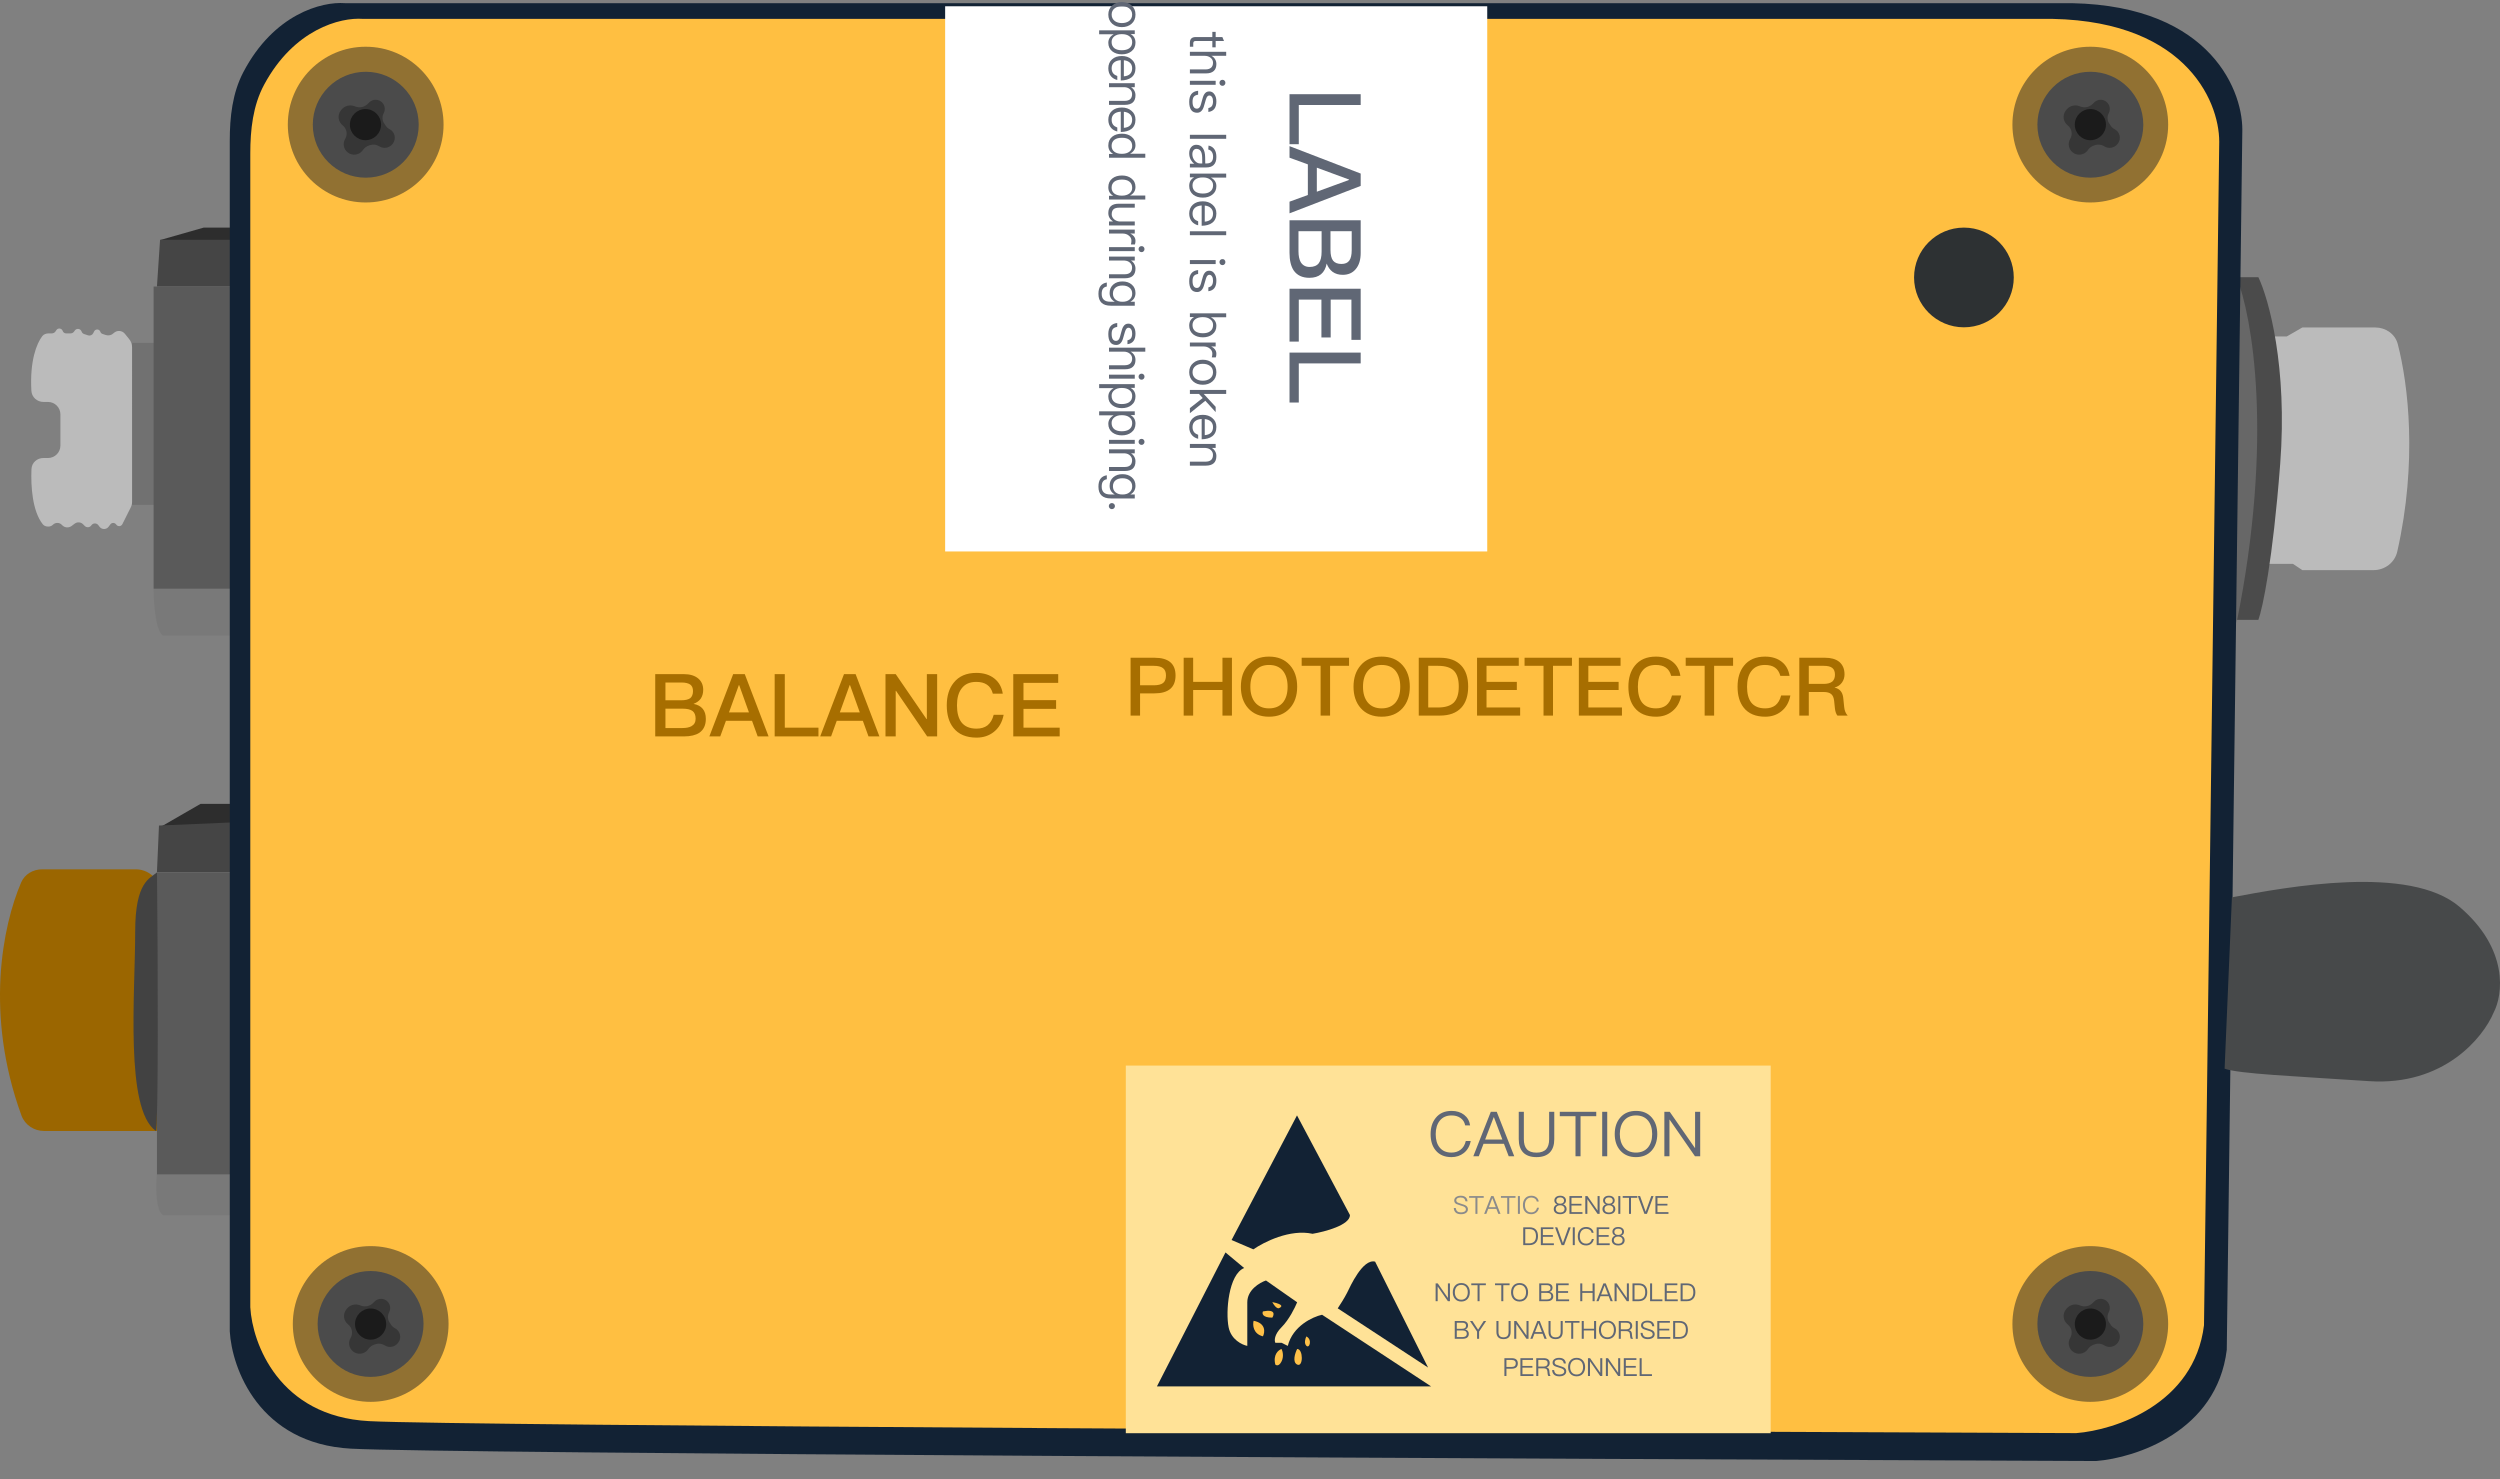 <svg width="120" height="71" viewBox="0 0 120 71" fill="none" xmlns="http://www.w3.org/2000/svg">
<rect x="0" y="0" width="120" height="71" fill="#808080" stroke="none"/>
<g id="Group 2923">
<path id="Vector 2338" d="M109.765 16.15H108.867H108.568V27.067H110.064L110.512 27.366H113.931C114.473 27.366 114.95 27.003 115.069 26.475C116.041 22.174 115.597 18.456 115.093 16.516C114.967 16.03 114.515 15.719 114.013 15.719H110.512L109.765 16.15Z" fill="#BBBBBB"/>
<path id="Vector 2294" d="M108.402 13.305H107.355V29.754H108.402C108.602 29.206 109.09 26.943 109.449 22.277C109.808 17.611 108.901 14.351 108.402 13.305Z" fill="#4B4B4B"/>
<path id="Vector 2293" d="M107.355 13.305C108.103 15.149 109.15 21.051 107.355 29.904V13.305Z" fill="#676767"/>
<path id="Vector 2291" d="M6.344 16.457H7.54V24.233H6.344C5.746 22.558 6.095 18.351 6.344 16.457Z" fill="#717171"/>
<path id="Vector 2292" d="M5.996 16.023L6.208 16.288C6.293 16.394 6.339 16.526 6.339 16.662L6.34 24.087C6.34 24.18 6.319 24.271 6.277 24.354L5.874 25.159C5.815 25.277 5.651 25.288 5.578 25.178C5.512 25.079 5.368 25.075 5.297 25.17L5.212 25.284C5.103 25.429 4.885 25.429 4.777 25.284L4.719 25.207C4.635 25.094 4.464 25.099 4.385 25.216C4.313 25.324 4.161 25.339 4.07 25.248L3.984 25.162C3.877 25.055 3.708 25.043 3.587 25.134L3.436 25.247C3.3 25.349 3.111 25.335 2.991 25.216L2.963 25.187C2.846 25.07 2.657 25.07 2.54 25.187C2.484 25.243 2.408 25.275 2.328 25.275H2.302C2.206 25.275 2.112 25.238 2.052 25.163C1.555 24.537 1.474 23.346 1.511 22.511C1.524 22.209 1.78 21.985 2.082 21.985H2.301C2.632 21.985 2.9 21.717 2.9 21.387V19.891C2.9 19.561 2.632 19.293 2.301 19.293H2.086C1.782 19.293 1.524 19.066 1.507 18.763C1.424 17.317 1.76 16.484 2.029 16.135C2.1 16.043 2.216 16.003 2.333 16.003H2.489C2.559 16.003 2.624 15.968 2.663 15.91L2.706 15.846C2.785 15.727 2.965 15.751 3.01 15.886C3.033 15.956 3.099 16.003 3.172 16.003H3.386C3.456 16.003 3.521 15.968 3.56 15.91L3.586 15.871C3.672 15.742 3.868 15.768 3.917 15.915C3.936 15.971 3.979 16.014 4.035 16.033L4.227 16.097C4.324 16.129 4.429 16.085 4.474 15.995L4.519 15.905C4.584 15.776 4.772 15.789 4.818 15.926C4.834 15.975 4.872 16.013 4.921 16.029L5.078 16.081C5.209 16.125 5.354 16.091 5.452 15.993C5.606 15.839 5.86 15.853 5.996 16.023Z" fill="#BBBBBB"/>
<path id="Vector 2281" d="M7.822 30.513C7.463 30.273 7.373 28.918 7.373 28.27H11.261V30.513H7.822Z" fill="#797979"/>
<path id="Vector 2278" d="M9.773 10.926H11.119V11.524H7.68L9.773 10.926Z" fill="#2D2D2D"/>
<path id="Vector 2279" d="M7.533 13.755L7.683 11.512H11.272V13.755H7.533Z" fill="#454545"/>
<path id="Vector 2280" d="M7.373 28.259V13.754H11.261V28.259H7.373Z" fill="#5A5A5A"/>
<path id="Vector 2287" d="M2.025 41.727H6.518C7.297 41.727 7.867 42.459 7.725 43.224C6.848 47.985 7.617 51.793 8.241 53.425C8.306 53.596 8.302 53.784 8.22 53.947C8.116 54.156 7.903 54.288 7.67 54.288H2.119C1.636 54.288 1.196 53.997 1.03 53.544C-0.744 48.682 0.128 44.427 1.015 42.358C1.186 41.959 1.591 41.727 2.025 41.727Z" fill="#9B6600"/>
<path id="Vector 2282" d="M9.624 38.586H11.119V39.708H7.68L9.624 38.586Z" fill="#2D2D2D"/>
<path id="Vector 2283" d="M7.533 41.869L7.631 39.626L11.122 39.477V41.869H7.533Z" fill="#454545"/>
<path id="Vector 2284" d="M7.533 56.38V41.875H11.272V56.38H7.533Z" fill="#5A5A5A"/>
<path id="Vector 2285" d="M7.824 58.331C7.465 58.092 7.475 56.935 7.525 56.387H11.264V58.331H7.824Z" fill="#797979"/>
<path id="Vector 2276" d="M11.029 63.902V6.754C11.029 5.621 11.154 4.468 11.68 3.464C13.142 0.673 15.444 0.067 16.554 0.152H44.922H71.499H98.823C105.87 0.033 107.632 4.155 107.632 6.231L106.885 64.792C106.408 68.706 102.506 69.981 100.614 70.129C74.535 70.03 21.272 69.773 16.852 69.536C12.433 69.299 11.129 65.681 11.029 63.902Z" fill="#122234"/>
<path id="Vector 2277" d="M12.014 62.749V7.375C12.014 6.233 12.138 5.069 12.679 4.064C14.111 1.403 16.34 0.824 17.418 0.906H45.172H71.173H97.904C104.799 0.791 106.523 4.789 106.523 6.802L105.792 63.612C105.325 67.409 101.508 68.646 99.657 68.79C74.143 68.694 22.034 68.444 17.71 68.214C13.387 67.984 12.111 64.475 12.014 62.749Z" fill="#FFBF41"/>
<path id="Vector 2299" d="M54.039 51.148V68.794H84.994V51.148H54.039Z" fill="#FFE297"/>
<path id="Vector 2298" d="M45.367 26.47V0.301H71.387V26.47H45.367Z" fill="white"/>
<g id="Group 2880">
<path id="LABEL" d="M65.313 4.522L65.313 5.039L62.342 5.039L62.342 6.92L61.897 6.92L61.897 4.522L65.313 4.522ZM65.313 8.331L65.313 8.924L61.897 10.24L61.897 9.68L62.777 9.36L62.777 7.89L61.897 7.57L61.897 7.015L65.313 8.331ZM63.208 8.048L63.208 9.202L64.753 8.637L64.753 8.618L63.208 8.048ZM65.313 10.574L65.313 12.134C65.313 12.469 65.237 12.727 65.074 12.919C64.921 13.101 64.715 13.192 64.452 13.192C64.26 13.192 64.098 13.144 63.964 13.048C63.839 12.952 63.744 12.823 63.681 12.651C63.638 12.876 63.547 13.048 63.409 13.163C63.27 13.278 63.083 13.335 62.853 13.335C62.509 13.335 62.26 13.216 62.097 12.981C61.964 12.78 61.897 12.498 61.897 12.134L61.897 10.574L65.313 10.574ZM64.882 11.096L63.863 11.096L63.863 11.995C63.863 12.235 63.906 12.407 63.988 12.512C64.074 12.617 64.208 12.67 64.39 12.67C64.562 12.67 64.686 12.617 64.763 12.512C64.844 12.407 64.882 12.235 64.882 12.005L64.882 11.096ZM63.437 11.096L62.327 11.096L62.327 12.062C62.327 12.283 62.365 12.455 62.432 12.579C62.523 12.732 62.667 12.814 62.863 12.814C63.064 12.814 63.212 12.752 63.303 12.632C63.394 12.512 63.437 12.326 63.437 12.077L63.437 11.096ZM65.313 13.859L65.313 16.314L64.868 16.314L64.868 14.381L63.873 14.381L63.873 16.199L63.428 16.199L63.428 14.381L62.342 14.381L62.342 16.396L61.897 16.396L61.897 13.859L65.313 13.859ZM65.313 16.925L65.313 17.442L62.342 17.442L62.342 19.322L61.897 19.322L61.897 16.925L65.313 16.925Z" fill="#606775"/>
<path id="this label is broken" d="M58.752 1.967L58.352 1.967L58.352 2.273L58.192 2.273L58.192 1.967L57.405 1.967C57.359 1.967 57.326 1.974 57.307 1.993C57.288 2.01 57.276 2.041 57.276 2.084L57.276 2.242L57.115 2.242L57.115 2.055C57.115 1.955 57.142 1.881 57.194 1.838C57.242 1.797 57.311 1.778 57.405 1.778L58.192 1.778L58.192 1.529L58.352 1.529L58.352 1.778L58.673 1.778L58.752 1.967ZM58.857 2.487L58.857 2.679L58.149 2.679C58.228 2.722 58.288 2.779 58.328 2.851C58.367 2.918 58.386 2.992 58.386 3.076C58.386 3.219 58.345 3.332 58.259 3.408C58.175 3.485 58.053 3.523 57.895 3.523L57.115 3.523L57.115 3.332L57.867 3.332C57.981 3.332 58.07 3.303 58.132 3.25C58.194 3.193 58.225 3.114 58.225 3.011C58.225 2.915 58.187 2.836 58.111 2.774C58.034 2.71 57.936 2.679 57.821 2.679L57.115 2.679L57.115 2.487L58.857 2.487ZM58.819 3.975C58.819 4.015 58.807 4.049 58.778 4.077C58.754 4.106 58.721 4.12 58.678 4.12C58.637 4.12 58.603 4.106 58.575 4.077C58.548 4.049 58.534 4.015 58.534 3.975C58.534 3.934 58.548 3.9 58.575 3.872C58.603 3.843 58.637 3.831 58.678 3.831C58.721 3.831 58.754 3.843 58.778 3.872C58.807 3.9 58.819 3.934 58.819 3.975ZM58.352 3.879L58.352 4.07L57.115 4.07L57.115 3.879L58.352 3.879ZM58.386 4.867C58.386 5.173 58.259 5.34 58.001 5.374L58.001 5.187C58.077 5.171 58.135 5.139 58.168 5.092C58.206 5.039 58.225 4.962 58.225 4.864C58.225 4.778 58.211 4.711 58.178 4.663C58.147 4.611 58.103 4.584 58.048 4.584C57.996 4.584 57.95 4.618 57.914 4.69C57.893 4.735 57.867 4.821 57.833 4.946C57.797 5.094 57.759 5.199 57.718 5.264C57.656 5.362 57.572 5.412 57.465 5.412C57.211 5.412 57.082 5.238 57.082 4.888C57.082 4.563 57.225 4.386 57.51 4.357L57.51 4.544C57.412 4.558 57.343 4.594 57.3 4.647C57.261 4.699 57.242 4.778 57.242 4.883C57.242 5.104 57.314 5.216 57.453 5.216C57.522 5.216 57.575 5.175 57.613 5.099C57.632 5.058 57.658 4.97 57.692 4.836C57.728 4.69 57.764 4.587 57.802 4.529C57.859 4.434 57.938 4.388 58.044 4.388C58.149 4.388 58.23 4.434 58.292 4.527C58.355 4.613 58.386 4.728 58.386 4.867ZM58.857 6.472L58.857 6.661L57.115 6.661L57.115 6.472L58.857 6.472ZM58.386 7.535C58.386 7.712 58.34 7.841 58.247 7.927C58.166 7.999 58.053 8.037 57.91 8.037L57.115 8.037L57.115 7.858L57.323 7.858C57.256 7.81 57.201 7.746 57.158 7.669C57.108 7.578 57.082 7.475 57.082 7.36C57.082 7.236 57.113 7.138 57.175 7.064C57.24 6.987 57.323 6.949 57.424 6.949C57.565 6.949 57.67 7.004 57.742 7.119C57.809 7.219 57.845 7.363 57.847 7.549L57.852 7.846L57.917 7.846C58.125 7.846 58.228 7.738 58.228 7.523C58.228 7.432 58.211 7.358 58.173 7.301C58.135 7.236 58.075 7.195 57.996 7.176L58.01 6.987C58.139 7.013 58.237 7.078 58.3 7.179C58.357 7.269 58.386 7.387 58.386 7.535ZM57.709 7.846L57.704 7.561C57.699 7.284 57.608 7.145 57.429 7.145C57.371 7.145 57.326 7.167 57.288 7.214C57.252 7.262 57.233 7.324 57.233 7.401C57.233 7.518 57.271 7.621 57.347 7.712C57.422 7.801 57.508 7.846 57.603 7.846L57.709 7.846ZM58.857 8.333L58.857 8.525L58.125 8.525C58.3 8.62 58.386 8.757 58.386 8.934C58.386 9.108 58.321 9.247 58.187 9.348C58.068 9.439 57.919 9.486 57.737 9.486C57.551 9.486 57.398 9.439 57.278 9.348C57.149 9.245 57.082 9.104 57.082 8.924C57.082 8.733 57.161 8.596 57.319 8.513L57.115 8.513L57.115 8.333L58.857 8.333ZM58.228 8.893C58.228 8.781 58.185 8.69 58.094 8.623C58.005 8.551 57.888 8.517 57.745 8.517L57.721 8.517C57.582 8.517 57.469 8.549 57.383 8.611C57.288 8.678 57.24 8.776 57.24 8.9C57.24 9.034 57.29 9.135 57.386 9.202C57.472 9.259 57.589 9.29 57.737 9.29C57.886 9.29 58.001 9.259 58.084 9.197C58.18 9.128 58.228 9.027 58.228 8.893ZM58.386 10.245C58.386 10.443 58.319 10.594 58.185 10.695C58.065 10.786 57.895 10.833 57.68 10.838L57.68 9.862C57.541 9.872 57.434 9.907 57.357 9.974C57.28 10.041 57.242 10.135 57.242 10.252C57.242 10.352 57.268 10.436 57.319 10.498C57.362 10.551 57.426 10.592 57.512 10.623L57.512 10.814C57.393 10.786 57.297 10.73 57.221 10.647C57.13 10.544 57.082 10.412 57.082 10.252C57.082 10.075 57.142 9.931 57.256 9.826C57.376 9.716 57.534 9.663 57.735 9.663C57.917 9.663 58.07 9.714 58.192 9.819C58.321 9.924 58.386 10.065 58.386 10.245ZM58.225 10.25C58.225 10.139 58.19 10.051 58.118 9.984C58.046 9.917 57.95 9.879 57.828 9.867L57.828 10.64C58.094 10.616 58.225 10.484 58.225 10.25ZM58.857 11.101L58.857 11.29L57.115 11.29L57.115 11.101L58.857 11.101ZM58.819 12.58C58.819 12.621 58.807 12.654 58.778 12.683C58.754 12.712 58.721 12.726 58.678 12.726C58.637 12.726 58.603 12.712 58.575 12.683C58.548 12.654 58.534 12.621 58.534 12.58C58.534 12.539 58.548 12.506 58.575 12.477C58.603 12.448 58.637 12.437 58.678 12.437C58.721 12.437 58.754 12.448 58.778 12.477C58.807 12.506 58.819 12.539 58.819 12.58ZM58.352 12.484L58.352 12.676L57.115 12.676L57.115 12.484L58.352 12.484ZM58.386 13.472C58.386 13.778 58.259 13.946 58.001 13.979L58.001 13.793C58.077 13.776 58.135 13.745 58.168 13.697C58.206 13.645 58.225 13.568 58.225 13.47C58.225 13.384 58.211 13.317 58.178 13.269C58.147 13.216 58.103 13.19 58.048 13.19C57.996 13.19 57.95 13.223 57.914 13.295C57.893 13.341 57.867 13.427 57.833 13.551C57.797 13.7 57.759 13.805 57.718 13.869C57.656 13.967 57.572 14.018 57.465 14.018C57.211 14.018 57.082 13.843 57.082 13.494C57.082 13.168 57.225 12.991 57.51 12.963L57.51 13.149C57.412 13.164 57.343 13.2 57.3 13.252C57.261 13.305 57.242 13.384 57.242 13.489C57.242 13.709 57.314 13.822 57.453 13.822C57.522 13.822 57.575 13.781 57.613 13.704C57.632 13.664 57.658 13.575 57.692 13.441C57.728 13.295 57.764 13.192 57.802 13.135C57.859 13.039 57.938 12.994 58.044 12.994C58.149 12.994 58.23 13.039 58.292 13.133C58.355 13.219 58.386 13.333 58.386 13.472ZM58.857 15.039L58.857 15.23L58.125 15.23C58.3 15.326 58.386 15.463 58.386 15.64C58.386 15.814 58.321 15.953 58.187 16.054C58.068 16.145 57.919 16.192 57.737 16.192C57.551 16.192 57.398 16.145 57.278 16.054C57.149 15.951 57.082 15.81 57.082 15.63C57.082 15.439 57.161 15.302 57.319 15.219L57.115 15.219L57.115 15.039L58.857 15.039ZM58.228 15.599C58.228 15.486 58.185 15.396 58.094 15.329C58.005 15.257 57.888 15.223 57.745 15.223L57.721 15.223C57.582 15.223 57.469 15.255 57.383 15.317C57.288 15.384 57.24 15.482 57.24 15.606C57.24 15.74 57.29 15.841 57.386 15.908C57.472 15.965 57.589 15.996 57.737 15.996C57.886 15.996 58.001 15.965 58.084 15.903C58.18 15.834 58.228 15.733 58.228 15.599ZM58.386 16.984C58.386 17.051 58.376 17.109 58.357 17.154L58.166 17.154C58.185 17.092 58.192 17.03 58.192 16.97C58.192 16.874 58.151 16.793 58.065 16.728C57.984 16.661 57.886 16.63 57.771 16.63L57.115 16.63L57.115 16.441L58.352 16.441L58.352 16.63L58.137 16.63C58.209 16.664 58.266 16.707 58.307 16.759C58.359 16.824 58.386 16.898 58.386 16.984ZM58.386 17.868C58.386 18.052 58.324 18.2 58.194 18.31C58.072 18.416 57.919 18.468 57.733 18.468C57.548 18.468 57.395 18.416 57.276 18.313C57.146 18.2 57.082 18.052 57.082 17.868C57.082 17.681 57.146 17.535 57.276 17.425C57.395 17.32 57.548 17.267 57.733 17.267C57.919 17.267 58.072 17.32 58.194 17.425C58.324 17.535 58.386 17.681 58.386 17.868ZM58.225 17.868C58.225 17.736 58.175 17.633 58.075 17.561C57.984 17.494 57.871 17.463 57.733 17.463C57.596 17.463 57.484 17.494 57.393 17.561C57.292 17.633 57.242 17.736 57.242 17.868C57.242 17.997 57.292 18.1 57.393 18.176C57.484 18.241 57.599 18.274 57.733 18.274C57.871 18.274 57.984 18.241 58.075 18.176C58.175 18.1 58.225 17.997 58.225 17.868ZM58.857 18.717L58.857 18.908L57.778 18.908L58.352 19.528L58.352 19.782L57.855 19.236L57.115 19.834L57.115 19.588L57.73 19.105L57.553 18.908L57.115 18.908L57.115 18.717L58.857 18.717ZM58.386 20.493C58.386 20.692 58.319 20.842 58.185 20.943C58.065 21.034 57.895 21.081 57.68 21.086L57.68 20.11C57.541 20.12 57.434 20.156 57.357 20.223C57.28 20.29 57.242 20.383 57.242 20.5C57.242 20.601 57.268 20.684 57.319 20.747C57.362 20.799 57.426 20.84 57.512 20.871L57.512 21.062C57.393 21.034 57.297 20.979 57.221 20.895C57.13 20.792 57.082 20.66 57.082 20.5C57.082 20.323 57.142 20.18 57.256 20.074C57.376 19.964 57.534 19.912 57.735 19.912C57.917 19.912 58.07 19.962 58.192 20.067C58.321 20.172 58.386 20.314 58.386 20.493ZM58.225 20.498C58.225 20.388 58.19 20.299 58.118 20.232C58.046 20.165 57.95 20.127 57.828 20.115L57.828 20.888C58.094 20.864 58.225 20.732 58.225 20.498ZM58.386 21.89C58.386 22.196 58.216 22.351 57.876 22.351L57.115 22.351L57.115 22.16L57.862 22.16C58.103 22.16 58.223 22.05 58.223 21.834C58.223 21.748 58.192 21.674 58.13 21.612C58.063 21.545 57.974 21.509 57.862 21.502L57.115 21.502L57.115 21.31L58.352 21.31L58.352 21.502L58.17 21.502C58.24 21.545 58.292 21.6 58.328 21.667C58.367 21.734 58.386 21.808 58.386 21.89Z" fill="#606775"/>
<path id="opened during shipping." d="M54.503 0.701C54.503 0.885 54.441 1.034 54.312 1.144C54.19 1.249 54.036 1.302 53.85 1.302C53.666 1.302 53.512 1.249 53.393 1.146C53.264 1.034 53.199 0.885 53.199 0.701C53.199 0.514 53.264 0.368 53.393 0.258C53.512 0.153 53.666 0.1 53.85 0.1C54.036 0.1 54.19 0.153 54.312 0.258C54.441 0.368 54.503 0.514 54.503 0.701ZM54.343 0.701C54.343 0.569 54.292 0.467 54.192 0.395C54.101 0.328 53.989 0.297 53.85 0.297C53.713 0.297 53.601 0.328 53.51 0.395C53.41 0.467 53.359 0.569 53.359 0.701C53.359 0.83 53.41 0.933 53.51 1.01C53.601 1.074 53.716 1.108 53.85 1.108C53.989 1.108 54.101 1.074 54.192 1.01C54.292 0.933 54.343 0.83 54.343 0.701ZM54.503 2.046C54.503 2.223 54.438 2.364 54.304 2.467C54.185 2.56 54.034 2.608 53.847 2.608C53.666 2.608 53.515 2.56 53.395 2.469C53.266 2.369 53.199 2.232 53.199 2.055C53.199 1.878 53.285 1.742 53.457 1.646L52.759 1.646L52.759 1.455L54.469 1.455L54.469 1.634L54.266 1.634C54.424 1.723 54.503 1.859 54.503 2.046ZM54.345 2.022C54.345 1.897 54.297 1.799 54.199 1.732C54.113 1.67 53.998 1.639 53.859 1.639L53.835 1.639C53.692 1.639 53.577 1.672 53.488 1.744C53.402 1.811 53.357 1.9 53.357 2.014C53.357 2.148 53.405 2.249 53.496 2.318C53.582 2.381 53.699 2.412 53.847 2.412C53.993 2.412 54.111 2.381 54.197 2.323C54.297 2.254 54.345 2.153 54.345 2.022ZM54.503 3.27C54.503 3.469 54.436 3.62 54.302 3.72C54.182 3.811 54.012 3.859 53.797 3.864L53.797 2.888C53.658 2.897 53.551 2.933 53.474 3C53.398 3.067 53.359 3.16 53.359 3.278C53.359 3.378 53.386 3.462 53.436 3.524C53.479 3.577 53.544 3.617 53.63 3.648L53.63 3.84C53.51 3.811 53.414 3.756 53.338 3.672C53.247 3.57 53.199 3.438 53.199 3.278C53.199 3.101 53.259 2.957 53.374 2.852C53.493 2.742 53.651 2.689 53.852 2.689C54.034 2.689 54.187 2.739 54.309 2.845C54.438 2.95 54.503 3.091 54.503 3.27ZM54.343 3.275C54.343 3.165 54.307 3.077 54.235 3.01C54.163 2.943 54.068 2.904 53.945 2.892L53.945 3.665C54.211 3.641 54.343 3.51 54.343 3.275ZM54.503 4.571C54.503 4.878 54.333 5.033 53.993 5.033L53.232 5.033L53.232 4.842L53.979 4.842C54.221 4.842 54.34 4.732 54.34 4.516C54.34 4.43 54.309 4.356 54.247 4.294C54.18 4.227 54.091 4.191 53.979 4.184L53.232 4.184L53.232 3.992L54.469 3.992L54.469 4.184L54.288 4.184C54.357 4.227 54.41 4.282 54.446 4.349C54.484 4.416 54.503 4.49 54.503 4.571ZM54.503 5.743C54.503 5.941 54.436 6.092 54.302 6.193C54.182 6.283 54.012 6.331 53.797 6.336L53.797 5.36C53.658 5.369 53.551 5.405 53.474 5.472C53.398 5.539 53.359 5.633 53.359 5.75C53.359 5.85 53.386 5.934 53.436 5.996C53.479 6.049 53.544 6.09 53.63 6.121L53.63 6.312C53.51 6.283 53.414 6.228 53.338 6.145C53.247 6.042 53.199 5.91 53.199 5.75C53.199 5.573 53.259 5.429 53.374 5.324C53.493 5.214 53.651 5.161 53.852 5.161C54.034 5.161 54.187 5.212 54.309 5.317C54.438 5.422 54.503 5.563 54.503 5.743ZM54.343 5.747C54.343 5.637 54.307 5.549 54.235 5.482C54.163 5.415 54.068 5.377 53.945 5.365L53.945 6.137C54.211 6.114 54.343 5.982 54.343 5.747ZM54.974 7.379L54.974 7.57L53.232 7.57L53.232 7.39L53.436 7.39C53.278 7.304 53.199 7.166 53.199 6.979C53.199 6.797 53.266 6.656 53.395 6.555C53.515 6.462 53.668 6.417 53.855 6.417C54.036 6.417 54.185 6.462 54.304 6.555C54.438 6.656 54.503 6.792 54.503 6.969C54.503 7.146 54.417 7.283 54.242 7.379L54.974 7.379ZM54.345 7.01C54.345 6.874 54.297 6.771 54.201 6.704C54.118 6.642 54.003 6.613 53.855 6.613C53.706 6.613 53.589 6.642 53.503 6.701C53.407 6.768 53.357 6.869 53.357 7.003C53.357 7.127 53.405 7.223 53.5 7.292C53.587 7.352 53.699 7.383 53.838 7.383L53.862 7.383C54.005 7.383 54.123 7.347 54.211 7.28C54.302 7.211 54.345 7.12 54.345 7.01ZM54.974 9.386L54.974 9.577L53.232 9.577L53.232 9.398L53.436 9.398C53.278 9.312 53.199 9.173 53.199 8.986C53.199 8.804 53.266 8.663 53.395 8.563C53.515 8.469 53.668 8.424 53.855 8.424C54.036 8.424 54.185 8.469 54.304 8.563C54.438 8.663 54.503 8.8 54.503 8.977C54.503 9.154 54.417 9.29 54.242 9.386L54.974 9.386ZM54.345 9.017C54.345 8.881 54.297 8.778 54.201 8.711C54.118 8.649 54.003 8.62 53.855 8.62C53.706 8.62 53.589 8.649 53.503 8.709C53.407 8.776 53.357 8.876 53.357 9.01C53.357 9.135 53.405 9.23 53.5 9.3C53.587 9.359 53.699 9.391 53.838 9.391L53.862 9.391C54.005 9.391 54.123 9.355 54.211 9.288C54.302 9.218 54.345 9.127 54.345 9.017ZM54.469 9.778L54.469 9.969L53.713 9.969C53.596 9.969 53.508 9.993 53.45 10.044C53.393 10.094 53.362 10.175 53.362 10.288C53.362 10.369 53.395 10.443 53.457 10.508C53.524 10.575 53.611 10.616 53.716 10.63L54.469 10.63L54.469 10.821L53.232 10.821L53.232 10.63L53.424 10.63C53.276 10.529 53.199 10.395 53.199 10.228C53.199 9.926 53.369 9.778 53.704 9.778L54.469 9.778ZM54.503 11.564C54.503 11.631 54.493 11.689 54.474 11.734L54.283 11.734C54.302 11.672 54.309 11.61 54.309 11.55C54.309 11.454 54.268 11.373 54.182 11.308C54.101 11.241 54.003 11.21 53.888 11.21L53.232 11.21L53.232 11.021L54.469 11.021L54.469 11.21L54.254 11.21C54.326 11.244 54.383 11.287 54.424 11.339C54.477 11.404 54.503 11.478 54.503 11.564ZM54.936 11.957C54.936 11.998 54.924 12.031 54.895 12.06C54.871 12.089 54.838 12.103 54.795 12.103C54.754 12.103 54.721 12.089 54.692 12.06C54.666 12.031 54.651 11.998 54.651 11.957C54.651 11.917 54.666 11.883 54.692 11.854C54.721 11.826 54.754 11.814 54.795 11.814C54.838 11.814 54.871 11.826 54.895 11.854C54.924 11.883 54.936 11.917 54.936 11.957ZM54.469 11.862L54.469 12.053L53.232 12.053L53.232 11.862L54.469 11.862ZM54.503 12.895C54.503 13.201 54.333 13.357 53.993 13.357L53.232 13.357L53.232 13.165L53.979 13.165C54.221 13.165 54.34 13.055 54.34 12.84C54.34 12.754 54.309 12.68 54.247 12.617C54.18 12.55 54.091 12.514 53.979 12.507L53.232 12.507L53.232 12.316L54.469 12.316L54.469 12.507L54.288 12.507C54.357 12.55 54.41 12.605 54.446 12.672C54.484 12.739 54.503 12.813 54.503 12.895ZM54.503 14.066C54.503 14.253 54.422 14.392 54.257 14.483L54.469 14.483L54.469 14.674L53.319 14.674C52.924 14.674 52.725 14.485 52.725 14.109C52.725 13.942 52.759 13.813 52.826 13.726C52.893 13.638 52.993 13.583 53.127 13.561L53.127 13.753C53.043 13.767 52.981 13.803 52.943 13.858C52.902 13.913 52.881 13.997 52.881 14.109C52.881 14.358 53.02 14.483 53.292 14.483L53.51 14.483C53.345 14.392 53.261 14.253 53.261 14.066C53.261 13.894 53.321 13.758 53.438 13.657C53.553 13.557 53.699 13.509 53.878 13.509C54.06 13.509 54.206 13.557 54.321 13.657C54.443 13.758 54.503 13.894 54.503 14.066ZM54.345 14.095C54.345 13.971 54.302 13.875 54.211 13.806C54.13 13.739 54.017 13.705 53.878 13.705C53.749 13.705 53.642 13.734 53.56 13.793C53.469 13.861 53.421 13.959 53.421 14.093C53.421 14.217 53.465 14.313 53.551 14.384C53.634 14.451 53.744 14.485 53.878 14.485C54.017 14.485 54.13 14.451 54.211 14.384C54.302 14.313 54.345 14.217 54.345 14.095ZM54.503 16.014C54.503 16.32 54.376 16.487 54.118 16.521L54.118 16.334C54.194 16.317 54.252 16.286 54.285 16.238C54.324 16.186 54.343 16.109 54.343 16.011C54.343 15.925 54.328 15.858 54.295 15.81C54.264 15.758 54.221 15.731 54.166 15.731C54.113 15.731 54.068 15.765 54.032 15.836C54.01 15.882 53.984 15.968 53.95 16.092C53.914 16.241 53.876 16.346 53.835 16.411C53.773 16.509 53.689 16.559 53.582 16.559C53.328 16.559 53.199 16.384 53.199 16.035C53.199 15.71 53.343 15.533 53.627 15.504L53.627 15.691C53.529 15.705 53.46 15.741 53.417 15.793C53.378 15.846 53.359 15.925 53.359 16.03C53.359 16.25 53.431 16.363 53.57 16.363C53.639 16.363 53.692 16.322 53.73 16.246C53.749 16.205 53.776 16.116 53.809 15.982C53.845 15.836 53.881 15.733 53.919 15.676C53.977 15.58 54.056 15.535 54.161 15.535C54.266 15.535 54.347 15.58 54.41 15.674C54.472 15.76 54.503 15.875 54.503 16.014ZM54.974 16.688L54.974 16.879L54.266 16.879C54.345 16.922 54.405 16.98 54.446 17.052C54.484 17.119 54.503 17.193 54.503 17.276C54.503 17.42 54.462 17.532 54.376 17.609C54.292 17.686 54.17 17.724 54.012 17.724L53.232 17.724L53.232 17.532L53.984 17.532C54.099 17.532 54.187 17.504 54.249 17.451C54.312 17.394 54.343 17.315 54.343 17.212C54.343 17.116 54.304 17.037 54.228 16.975C54.151 16.91 54.053 16.879 53.938 16.879L53.232 16.879L53.232 16.688L54.974 16.688ZM54.936 18.08C54.936 18.12 54.924 18.154 54.895 18.183C54.871 18.211 54.838 18.226 54.795 18.226C54.754 18.226 54.721 18.211 54.692 18.183C54.666 18.154 54.651 18.12 54.651 18.08C54.651 18.039 54.666 18.005 54.692 17.977C54.721 17.948 54.754 17.936 54.795 17.936C54.838 17.936 54.871 17.948 54.895 17.977C54.924 18.005 54.936 18.039 54.936 18.08ZM54.469 17.984L54.469 18.175L53.232 18.175L53.232 17.984L54.469 17.984ZM54.503 19.029C54.503 19.206 54.438 19.347 54.304 19.45C54.185 19.544 54.034 19.591 53.847 19.591C53.666 19.591 53.515 19.544 53.395 19.453C53.266 19.352 53.199 19.216 53.199 19.039C53.199 18.862 53.285 18.725 53.457 18.63L52.759 18.63L52.759 18.438L54.469 18.438L54.469 18.618L54.266 18.618C54.424 18.706 54.503 18.843 54.503 19.029ZM54.345 19.005C54.345 18.881 54.297 18.783 54.199 18.716C54.113 18.654 53.998 18.622 53.859 18.622L53.835 18.622C53.692 18.622 53.577 18.656 53.488 18.728C53.402 18.795 53.357 18.883 53.357 18.998C53.357 19.132 53.405 19.233 53.496 19.302C53.582 19.364 53.699 19.395 53.847 19.395C53.993 19.395 54.111 19.364 54.197 19.307C54.297 19.237 54.345 19.137 54.345 19.005ZM54.503 20.335C54.503 20.512 54.438 20.654 54.304 20.756C54.185 20.85 54.034 20.898 53.847 20.898C53.666 20.898 53.515 20.85 53.395 20.759C53.266 20.658 53.199 20.522 53.199 20.345C53.199 20.168 53.285 20.032 53.457 19.936L52.759 19.936L52.759 19.744L54.469 19.744L54.469 19.924L54.266 19.924C54.424 20.012 54.503 20.149 54.503 20.335ZM54.345 20.311C54.345 20.187 54.297 20.089 54.199 20.022C54.113 19.96 53.998 19.929 53.859 19.929L53.835 19.929C53.692 19.929 53.577 19.962 53.488 20.034C53.402 20.101 53.357 20.189 53.357 20.304C53.357 20.438 53.405 20.539 53.496 20.608C53.582 20.67 53.699 20.701 53.847 20.701C53.993 20.701 54.111 20.67 54.197 20.613C54.297 20.544 54.345 20.443 54.345 20.311ZM54.936 21.209C54.936 21.249 54.924 21.283 54.895 21.311C54.871 21.34 54.838 21.355 54.795 21.355C54.754 21.355 54.721 21.34 54.692 21.311C54.666 21.283 54.651 21.249 54.651 21.209C54.651 21.168 54.666 21.134 54.692 21.106C54.721 21.077 54.754 21.065 54.795 21.065C54.838 21.065 54.871 21.077 54.895 21.106C54.924 21.134 54.936 21.168 54.936 21.209ZM54.469 21.113L54.469 21.304L53.232 21.304L53.232 21.113L54.469 21.113ZM54.503 22.146C54.503 22.452 54.333 22.608 53.993 22.608L53.232 22.608L53.232 22.416L53.979 22.416C54.221 22.416 54.34 22.306 54.34 22.091C54.34 22.005 54.309 21.931 54.247 21.869C54.18 21.802 54.091 21.766 53.979 21.759L53.232 21.759L53.232 21.567L54.469 21.567L54.469 21.759L54.288 21.759C54.357 21.802 54.41 21.857 54.446 21.924C54.484 21.991 54.503 22.065 54.503 22.146ZM54.503 23.317C54.503 23.504 54.422 23.643 54.257 23.734L54.469 23.734L54.469 23.925L53.319 23.925C52.924 23.925 52.725 23.736 52.725 23.361C52.725 23.193 52.759 23.064 52.826 22.978C52.893 22.889 52.993 22.834 53.127 22.813L53.127 23.004C53.043 23.018 52.981 23.054 52.943 23.109C52.902 23.164 52.881 23.248 52.881 23.361C52.881 23.609 53.02 23.734 53.292 23.734L53.51 23.734C53.345 23.643 53.261 23.504 53.261 23.317C53.261 23.145 53.321 23.009 53.438 22.908C53.553 22.808 53.699 22.76 53.878 22.76C54.06 22.76 54.206 22.808 54.321 22.908C54.443 23.009 54.503 23.145 54.503 23.317ZM54.345 23.346C54.345 23.222 54.302 23.126 54.211 23.057C54.13 22.99 54.017 22.956 53.878 22.956C53.749 22.956 53.642 22.985 53.56 23.045C53.469 23.112 53.421 23.21 53.421 23.344C53.421 23.468 53.465 23.564 53.551 23.636C53.634 23.703 53.744 23.736 53.878 23.736C54.017 23.736 54.13 23.703 54.211 23.636C54.302 23.564 54.345 23.468 54.345 23.346ZM53.517 24.293C53.517 24.332 53.503 24.367 53.474 24.396C53.445 24.425 53.412 24.439 53.369 24.439C53.328 24.439 53.295 24.425 53.266 24.396C53.237 24.367 53.223 24.332 53.223 24.293C53.223 24.25 53.237 24.217 53.266 24.19C53.295 24.162 53.328 24.147 53.369 24.147C53.412 24.147 53.445 24.162 53.474 24.19C53.503 24.217 53.517 24.25 53.517 24.293Z" fill="#606775"/>
</g>
<path id="BALANCE" d="M31.451 32.358H32.821C33.118 32.358 33.352 32.429 33.52 32.572C33.675 32.706 33.754 32.886 33.754 33.112C33.754 33.279 33.712 33.422 33.633 33.539C33.553 33.648 33.44 33.727 33.289 33.786C33.486 33.824 33.633 33.903 33.733 34.025C33.83 34.142 33.88 34.305 33.88 34.506C33.88 34.807 33.775 35.029 33.57 35.172C33.394 35.289 33.143 35.348 32.825 35.348H31.451V32.358ZM31.941 32.76V33.614H32.691C32.9 33.614 33.047 33.577 33.135 33.51C33.218 33.438 33.264 33.325 33.264 33.17C33.264 33.028 33.218 32.923 33.135 32.861C33.042 32.794 32.9 32.76 32.699 32.76H31.941ZM31.941 34.016V34.946H32.754C32.938 34.946 33.084 34.916 33.189 34.858C33.323 34.782 33.39 34.665 33.39 34.498C33.39 34.326 33.34 34.205 33.243 34.129C33.143 34.054 32.984 34.016 32.766 34.016H31.941ZM35.192 32.358H35.749L36.892 35.348H36.369L36.097 34.598H34.845L34.572 35.348H34.049L35.192 32.358ZM34.991 34.196H35.95L35.481 32.886H35.464L34.991 34.196ZM37.184 32.358H37.67V34.929H39.286V35.348H37.184V32.358ZM40.512 32.358H41.069L42.212 35.348H41.688L41.416 34.598H40.164L39.892 35.348H39.369L40.512 32.358ZM40.311 34.196H41.27L40.801 32.886H40.784L40.311 34.196ZM42.504 32.358H42.994L44.472 34.514H44.489V32.358H44.983V35.348H44.505L43.011 33.162H42.994V35.348H42.504V32.358ZM46.869 32.299C47.22 32.299 47.513 32.392 47.739 32.576C47.957 32.752 48.087 32.995 48.133 33.296H47.656C47.605 33.099 47.513 32.957 47.375 32.865C47.241 32.773 47.069 32.731 46.86 32.731C46.546 32.731 46.312 32.835 46.153 33.053C46.006 33.246 45.935 33.514 45.935 33.857C45.935 34.209 46.006 34.481 46.148 34.669C46.303 34.87 46.546 34.975 46.873 34.975C47.086 34.975 47.262 34.921 47.396 34.82C47.538 34.707 47.639 34.535 47.698 34.309H48.175C48.108 34.661 47.953 34.933 47.706 35.13C47.476 35.314 47.199 35.406 46.877 35.406C46.379 35.406 46.006 35.247 45.763 34.937C45.55 34.669 45.445 34.309 45.445 33.857C45.445 33.413 45.554 33.049 45.776 32.773C46.027 32.454 46.391 32.299 46.869 32.299ZM48.637 32.358H50.794V32.777H49.127V33.606H50.693V34.025H49.127V34.929H50.865V35.348H48.637V32.358Z" fill="#A76E00"/>
<path id="PHOTODETECTCR" d="M54.268 31.572H55.419C56.088 31.572 56.426 31.855 56.426 32.423C56.426 32.995 56.088 33.282 55.411 33.282H54.723V34.348H54.268V31.572ZM54.723 31.96V32.894H55.384C55.586 32.894 55.734 32.855 55.827 32.785C55.92 32.711 55.967 32.59 55.967 32.423C55.967 32.256 55.917 32.139 55.823 32.069C55.73 31.995 55.582 31.96 55.384 31.96H54.723ZM56.816 31.572H57.271V32.73H58.678V31.572H59.133V34.348H58.678V33.119H57.271V34.348H56.816V31.572ZM60.911 31.517C61.335 31.517 61.669 31.653 61.914 31.929C62.148 32.19 62.264 32.536 62.264 32.964C62.264 33.391 62.148 33.733 61.914 33.994C61.669 34.266 61.335 34.402 60.911 34.402C60.483 34.402 60.149 34.262 59.908 33.99C59.675 33.726 59.562 33.383 59.562 32.964C59.562 32.54 59.675 32.198 59.908 31.933C60.149 31.653 60.483 31.517 60.911 31.517ZM60.911 31.918C60.623 31.918 60.402 32.015 60.242 32.209C60.091 32.396 60.017 32.645 60.017 32.964C60.017 33.278 60.091 33.527 60.242 33.714C60.398 33.904 60.623 34.002 60.911 34.002C61.199 34.002 61.42 33.908 61.576 33.726C61.728 33.543 61.805 33.29 61.805 32.964C61.805 32.637 61.728 32.38 61.576 32.194C61.42 32.007 61.199 31.918 60.911 31.918ZM62.48 31.572H64.754V31.96H63.844V34.348H63.389V31.96H62.48V31.572ZM66.318 31.517C66.742 31.517 67.076 31.653 67.321 31.929C67.554 32.19 67.671 32.536 67.671 32.964C67.671 33.391 67.554 33.733 67.321 33.994C67.076 34.266 66.742 34.402 66.318 34.402C65.89 34.402 65.556 34.262 65.315 33.99C65.082 33.726 64.969 33.383 64.969 32.964C64.969 32.54 65.082 32.198 65.315 31.933C65.556 31.653 65.89 31.517 66.318 31.517ZM66.318 31.918C66.03 31.918 65.809 32.015 65.649 32.209C65.498 32.396 65.424 32.645 65.424 32.964C65.424 33.278 65.498 33.527 65.649 33.714C65.805 33.904 66.03 34.002 66.318 34.002C66.606 34.002 66.827 33.908 66.983 33.726C67.135 33.543 67.212 33.29 67.212 32.964C67.212 32.637 67.135 32.38 66.983 32.194C66.827 32.007 66.606 31.918 66.318 31.918ZM68.1 31.572H69.115C69.566 31.572 69.904 31.696 70.138 31.945C70.359 32.178 70.472 32.516 70.472 32.96C70.472 33.399 70.359 33.737 70.138 33.974C69.904 34.223 69.566 34.348 69.115 34.348H68.1V31.572ZM68.555 31.96V33.959H69.029C69.376 33.959 69.628 33.877 69.788 33.718C69.943 33.554 70.021 33.302 70.021 32.96C70.021 32.61 69.943 32.353 69.788 32.198C69.628 32.038 69.376 31.96 69.029 31.96H68.555ZM70.898 31.572H72.901V31.96H71.353V32.73H72.808V33.119H71.353V33.959H72.967V34.348H70.898V31.572ZM73.179 31.572H75.454V31.96H74.544V34.348H74.089V31.96H73.179V31.572ZM75.785 31.572H77.787V31.96H76.24V32.73H77.694V33.119H76.24V33.959H77.854V34.348H75.785V31.572ZM79.485 31.517C79.812 31.517 80.084 31.603 80.294 31.774C80.496 31.937 80.616 32.163 80.659 32.443H80.216C80.169 32.26 80.084 32.128 79.956 32.042C79.831 31.956 79.672 31.918 79.477 31.918C79.186 31.918 78.968 32.015 78.82 32.217C78.684 32.396 78.618 32.645 78.618 32.964C78.618 33.29 78.684 33.543 78.816 33.718C78.96 33.904 79.186 34.002 79.489 34.002C79.687 34.002 79.85 33.951 79.975 33.858C80.107 33.753 80.2 33.593 80.255 33.383H80.698C80.636 33.71 80.492 33.963 80.263 34.145C80.049 34.317 79.792 34.402 79.493 34.402C79.03 34.402 78.684 34.254 78.459 33.967C78.26 33.718 78.163 33.383 78.163 32.964C78.163 32.551 78.264 32.213 78.47 31.956C78.704 31.661 79.042 31.517 79.485 31.517ZM80.914 31.572H83.188V31.96H82.278V34.348H81.823V31.96H80.914V31.572ZM84.725 31.517C85.051 31.517 85.323 31.603 85.534 31.774C85.736 31.937 85.856 32.163 85.899 32.443H85.456C85.409 32.26 85.323 32.128 85.195 32.042C85.071 31.956 84.911 31.918 84.717 31.918C84.425 31.918 84.208 32.015 84.06 32.217C83.924 32.396 83.858 32.645 83.858 32.964C83.858 33.29 83.924 33.543 84.056 33.718C84.2 33.904 84.425 34.002 84.729 34.002C84.927 34.002 85.09 33.951 85.215 33.858C85.347 33.753 85.44 33.593 85.495 33.383H85.938C85.876 33.71 85.732 33.963 85.502 34.145C85.288 34.317 85.032 34.402 84.733 34.402C84.27 34.402 83.924 34.254 83.698 33.967C83.5 33.718 83.403 33.383 83.403 32.964C83.403 32.551 83.504 32.213 83.71 31.956C83.943 31.661 84.281 31.517 84.725 31.517ZM86.367 31.572H87.603C87.887 31.572 88.113 31.634 88.276 31.762C88.447 31.902 88.537 32.104 88.537 32.369C88.537 32.513 88.498 32.641 88.42 32.754C88.335 32.878 88.214 32.96 88.066 32.998V33.006C88.307 33.061 88.443 33.22 88.475 33.492L88.521 33.939C88.537 34.111 88.595 34.247 88.688 34.348H88.195C88.128 34.262 88.09 34.142 88.074 33.986L88.039 33.644C88.023 33.492 87.977 33.383 87.899 33.317C87.817 33.247 87.697 33.216 87.541 33.216H86.822V34.348H86.367V31.572ZM86.822 31.96V32.827H87.541C87.72 32.827 87.856 32.789 87.95 32.715C88.035 32.637 88.078 32.528 88.078 32.388C88.078 32.236 88.035 32.128 87.95 32.062C87.864 31.991 87.728 31.96 87.541 31.96H86.822Z" fill="#A76E00"/>
<g id="Group 2881">
<path id="CAUTION" d="M69.68 53.323C69.916 53.323 70.116 53.386 70.278 53.511C70.439 53.637 70.535 53.807 70.565 54.02H70.329C70.299 53.864 70.221 53.744 70.101 53.661C69.984 53.58 69.844 53.541 69.677 53.541C69.428 53.541 69.237 53.628 69.102 53.801C68.977 53.963 68.914 54.175 68.914 54.441C68.914 54.707 68.974 54.92 69.099 55.075C69.231 55.24 69.419 55.324 69.671 55.324C69.841 55.324 69.984 55.279 70.104 55.189C70.23 55.093 70.317 54.953 70.358 54.767H70.595C70.547 55.016 70.436 55.21 70.26 55.347C70.095 55.476 69.898 55.542 69.671 55.542C69.338 55.542 69.084 55.431 68.908 55.213C68.746 55.016 68.669 54.758 68.669 54.441C68.669 54.124 68.749 53.864 68.914 53.661C69.093 53.433 69.35 53.323 69.68 53.323ZM71.559 53.365H71.843L72.684 55.5H72.418L72.19 54.902H71.209L70.982 55.5H70.719L71.559 53.365ZM71.287 54.696H72.113L71.709 53.628H71.697L71.287 54.696ZM72.9 53.365H73.145V54.684C73.145 54.893 73.19 55.051 73.286 55.159C73.384 55.27 73.54 55.327 73.752 55.327C73.962 55.327 74.117 55.27 74.219 55.159C74.311 55.051 74.359 54.893 74.359 54.684V53.365H74.605V54.681C74.605 54.959 74.533 55.171 74.392 55.318C74.246 55.467 74.033 55.542 73.752 55.542C73.471 55.542 73.259 55.467 73.115 55.321C72.972 55.171 72.9 54.959 72.9 54.681V53.365ZM74.87 53.365H76.62V53.577H75.866V55.5H75.624V53.577H74.87V53.365ZM76.905 53.365H77.147V55.5H76.905V53.365ZM78.529 53.323C78.847 53.323 79.101 53.427 79.286 53.643C79.46 53.846 79.549 54.109 79.549 54.435C79.549 54.758 79.46 55.019 79.286 55.222C79.101 55.434 78.847 55.542 78.526 55.542C78.207 55.542 77.955 55.434 77.77 55.222C77.593 55.019 77.507 54.755 77.507 54.435C77.507 54.112 77.593 53.849 77.77 53.646C77.955 53.43 78.207 53.323 78.529 53.323ZM78.529 53.541C78.284 53.541 78.09 53.625 77.949 53.795C77.818 53.957 77.752 54.169 77.752 54.435C77.752 54.699 77.818 54.911 77.949 55.072C78.087 55.24 78.281 55.324 78.526 55.324C78.772 55.324 78.966 55.24 79.104 55.078C79.235 54.917 79.304 54.704 79.304 54.435C79.304 54.163 79.235 53.948 79.104 53.786C78.966 53.622 78.775 53.541 78.529 53.541ZM79.889 53.365H80.146L81.355 55.102H81.364V53.365H81.609V55.5H81.358L80.143 53.744H80.134V55.5H79.889V53.365Z" fill="#606775"/>
<path id="STATIC" d="M70.115 57.395C70.211 57.395 70.288 57.416 70.343 57.461C70.4 57.506 70.433 57.574 70.441 57.664H70.344C70.333 57.602 70.309 57.556 70.272 57.526C70.234 57.495 70.18 57.481 70.111 57.481C70.047 57.481 69.998 57.49 69.962 57.512C69.922 57.536 69.901 57.572 69.901 57.621C69.901 57.664 69.925 57.699 69.974 57.725C69.996 57.737 70.048 57.755 70.131 57.779C70.243 57.812 70.318 57.84 70.353 57.861C70.424 57.904 70.46 57.964 70.46 58.042C70.46 58.116 70.43 58.176 70.37 58.219C70.31 58.261 70.23 58.282 70.129 58.282C70.028 58.282 69.949 58.261 69.892 58.218C69.825 58.166 69.788 58.089 69.781 57.983H69.877C69.886 58.057 69.912 58.112 69.955 58.147C69.995 58.178 70.052 58.195 70.129 58.195C70.198 58.195 70.255 58.182 70.299 58.156C70.341 58.129 70.363 58.093 70.363 58.048C70.363 57.994 70.334 57.952 70.278 57.922C70.254 57.908 70.193 57.888 70.097 57.86C69.995 57.829 69.929 57.805 69.901 57.791C69.835 57.752 69.803 57.697 69.803 57.626C69.803 57.551 69.834 57.493 69.898 57.452C69.954 57.414 70.027 57.395 70.115 57.395ZM70.518 57.411H71.218V57.496H70.917V58.266H70.82V57.496H70.518V57.411ZM71.575 57.411H71.689L72.025 58.266H71.918L71.827 58.026H71.435L71.344 58.266H71.239L71.575 57.411ZM71.466 57.944H71.796L71.635 57.517H71.63L71.466 57.944ZM72.045 57.411H72.745V57.496H72.444V58.266H72.347V57.496H72.045V57.411ZM72.859 57.411H72.956V58.266H72.859V57.411ZM73.504 57.395C73.599 57.395 73.679 57.42 73.743 57.47C73.808 57.52 73.846 57.589 73.858 57.673H73.764C73.752 57.611 73.721 57.563 73.673 57.53C73.626 57.498 73.57 57.482 73.503 57.482C73.404 57.482 73.327 57.517 73.273 57.586C73.223 57.651 73.198 57.736 73.198 57.842C73.198 57.949 73.222 58.033 73.272 58.096C73.325 58.161 73.4 58.195 73.501 58.195C73.569 58.195 73.626 58.177 73.674 58.141C73.724 58.103 73.759 58.047 73.776 57.972H73.87C73.851 58.072 73.807 58.15 73.736 58.205C73.671 58.256 73.591 58.282 73.501 58.282C73.368 58.282 73.266 58.238 73.195 58.151C73.131 58.072 73.1 57.969 73.1 57.842C73.1 57.715 73.132 57.611 73.198 57.53C73.27 57.439 73.373 57.395 73.504 57.395Z" fill="#8B8B8B"/>
<path id="8EN8ITVE" d="M74.888 57.395C74.977 57.395 75.047 57.417 75.097 57.464C75.143 57.506 75.167 57.559 75.167 57.621C75.167 57.666 75.156 57.705 75.135 57.736C75.111 57.769 75.077 57.794 75.033 57.81V57.812C75.077 57.823 75.115 57.848 75.147 57.886C75.18 57.927 75.197 57.975 75.197 58.03C75.197 58.105 75.171 58.166 75.118 58.212C75.063 58.258 74.986 58.282 74.888 58.282C74.789 58.282 74.712 58.258 74.659 58.212C74.606 58.166 74.579 58.105 74.579 58.03C74.579 57.975 74.596 57.927 74.63 57.886C74.661 57.848 74.698 57.823 74.743 57.812V57.81C74.698 57.794 74.665 57.769 74.642 57.736C74.62 57.705 74.609 57.666 74.609 57.621C74.609 57.559 74.632 57.506 74.679 57.464C74.729 57.417 74.799 57.395 74.888 57.395ZM74.888 57.475C74.827 57.475 74.779 57.49 74.746 57.522C74.716 57.548 74.702 57.583 74.702 57.624C74.702 57.667 74.715 57.703 74.741 57.73C74.772 57.761 74.821 57.778 74.888 57.778C74.954 57.778 75.003 57.761 75.035 57.73C75.062 57.703 75.075 57.667 75.075 57.624C75.075 57.583 75.059 57.548 75.031 57.522C74.996 57.49 74.948 57.475 74.888 57.475ZM74.888 57.854C74.819 57.854 74.766 57.871 74.729 57.906C74.693 57.937 74.676 57.978 74.676 58.03C74.676 58.08 74.693 58.122 74.729 58.153C74.765 58.185 74.819 58.202 74.888 58.202C74.958 58.202 75.01 58.185 75.049 58.152C75.082 58.121 75.1 58.08 75.1 58.03C75.1 57.978 75.082 57.937 75.049 57.906C75.01 57.871 74.956 57.854 74.888 57.854ZM75.333 57.411H75.938V57.496H75.431V57.782H75.909V57.867H75.431V58.181H75.958V58.266H75.333V57.411ZM76.094 57.411H76.197L76.681 58.106H76.684V57.411H76.782V58.266H76.682L76.196 57.563H76.193V58.266H76.094V57.411ZM77.227 57.395C77.316 57.395 77.386 57.417 77.436 57.464C77.482 57.506 77.506 57.559 77.506 57.621C77.506 57.666 77.495 57.705 77.474 57.736C77.45 57.769 77.416 57.794 77.372 57.81V57.812C77.416 57.823 77.454 57.848 77.486 57.886C77.519 57.927 77.536 57.975 77.536 58.03C77.536 58.105 77.509 58.166 77.457 58.212C77.402 58.258 77.325 58.282 77.227 58.282C77.128 58.282 77.051 58.258 76.997 58.212C76.945 58.166 76.918 58.105 76.918 58.03C76.918 57.975 76.935 57.927 76.969 57.886C77 57.848 77.037 57.823 77.082 57.812V57.81C77.037 57.794 77.003 57.769 76.981 57.736C76.959 57.705 76.948 57.666 76.948 57.621C76.948 57.559 76.971 57.506 77.018 57.464C77.068 57.417 77.137 57.395 77.227 57.395ZM77.227 57.475C77.166 57.475 77.118 57.49 77.085 57.522C77.055 57.548 77.04 57.583 77.04 57.624C77.04 57.667 77.054 57.703 77.08 57.73C77.111 57.761 77.16 57.778 77.227 57.778C77.293 57.778 77.342 57.761 77.374 57.73C77.401 57.703 77.414 57.667 77.414 57.624C77.414 57.583 77.398 57.548 77.369 57.522C77.335 57.49 77.287 57.475 77.227 57.475ZM77.227 57.854C77.158 57.854 77.105 57.871 77.068 57.906C77.032 57.937 77.015 57.978 77.015 58.03C77.015 58.08 77.032 58.122 77.068 58.153C77.104 58.185 77.158 58.202 77.227 58.202C77.296 58.202 77.349 58.185 77.387 58.152C77.421 58.121 77.439 58.08 77.439 58.03C77.439 57.978 77.421 57.937 77.387 57.906C77.349 57.871 77.295 57.854 77.227 57.854ZM77.679 57.411H77.776V58.266H77.679V57.411ZM77.89 57.411H78.59V57.496H78.288V58.266H78.191V57.496H77.89V57.411ZM78.616 57.411H78.724L78.99 58.159H78.994L79.261 57.411H79.369L79.053 58.266H78.932L78.616 57.411ZM79.46 57.411H80.066V57.496H79.558V57.782H80.037V57.867H79.558V58.181H80.086V58.266H79.46V57.411Z" fill="#606775"/>
<path id="DEVICE8" d="M73.115 58.911H73.422C73.557 58.911 73.659 58.95 73.728 59.029C73.791 59.1 73.824 59.205 73.824 59.339C73.824 59.47 73.789 59.574 73.721 59.648C73.649 59.726 73.546 59.766 73.412 59.766H73.115V58.911ZM73.213 58.996V59.681H73.395C73.507 59.681 73.59 59.651 73.647 59.592C73.699 59.535 73.727 59.45 73.727 59.339C73.727 59.224 73.702 59.139 73.653 59.084C73.6 59.025 73.519 58.996 73.406 58.996H73.213ZM73.96 58.911H74.565V58.996H74.058V59.282H74.537V59.367H74.058V59.681H74.586V59.766H73.96V58.911ZM74.642 58.911H74.749L75.016 59.659H75.02L75.287 58.911H75.394L75.078 59.766H74.957L74.642 58.911ZM75.493 58.911H75.59V59.766H75.493V58.911ZM76.138 58.895C76.233 58.895 76.313 58.92 76.377 58.97C76.442 59.02 76.48 59.089 76.492 59.173H76.398C76.386 59.111 76.355 59.063 76.307 59.03C76.26 58.998 76.204 58.982 76.137 58.982C76.038 58.982 75.961 59.017 75.907 59.086C75.857 59.151 75.832 59.236 75.832 59.342C75.832 59.449 75.856 59.533 75.906 59.596C75.959 59.661 76.034 59.695 76.135 59.695C76.203 59.695 76.26 59.677 76.308 59.641C76.358 59.603 76.393 59.547 76.41 59.472H76.504C76.485 59.572 76.441 59.65 76.37 59.705C76.305 59.756 76.226 59.782 76.135 59.782C76.002 59.782 75.9 59.738 75.83 59.651C75.765 59.572 75.734 59.469 75.734 59.342C75.734 59.215 75.766 59.111 75.832 59.03C75.904 58.939 76.007 58.895 76.138 58.895ZM76.64 58.911H77.246V58.996H76.738V59.282H77.217V59.367H76.738V59.681H77.266V59.766H76.64V58.911ZM77.675 58.895C77.763 58.895 77.834 58.917 77.884 58.964C77.929 59.006 77.953 59.059 77.953 59.121C77.953 59.166 77.943 59.205 77.921 59.236C77.897 59.269 77.864 59.294 77.819 59.31V59.312C77.864 59.323 77.902 59.348 77.933 59.386C77.966 59.427 77.983 59.475 77.983 59.53C77.983 59.605 77.957 59.666 77.904 59.712C77.849 59.758 77.773 59.782 77.675 59.782C77.575 59.782 77.499 59.758 77.445 59.712C77.392 59.666 77.366 59.605 77.366 59.53C77.366 59.475 77.383 59.427 77.416 59.386C77.447 59.348 77.484 59.323 77.53 59.312V59.31C77.484 59.294 77.451 59.269 77.428 59.236C77.407 59.205 77.396 59.166 77.396 59.121C77.396 59.059 77.419 59.006 77.465 58.964C77.516 58.917 77.585 58.895 77.675 58.895ZM77.675 58.975C77.614 58.975 77.566 58.99 77.532 59.022C77.502 59.048 77.488 59.083 77.488 59.124C77.488 59.167 77.501 59.203 77.528 59.23C77.559 59.261 77.608 59.278 77.675 59.278C77.74 59.278 77.79 59.261 77.822 59.23C77.848 59.203 77.861 59.167 77.861 59.124C77.861 59.083 77.846 59.048 77.817 59.022C77.782 58.99 77.734 58.975 77.675 58.975ZM77.675 59.354C77.605 59.354 77.553 59.371 77.516 59.406C77.48 59.437 77.463 59.478 77.463 59.53C77.463 59.58 77.48 59.622 77.516 59.653C77.551 59.685 77.605 59.702 77.675 59.702C77.744 59.702 77.797 59.685 77.835 59.652C77.868 59.621 77.886 59.58 77.886 59.53C77.886 59.478 77.868 59.437 77.835 59.406C77.797 59.371 77.743 59.354 77.675 59.354Z" fill="#606775"/>
<path id="NOT TO BE HANDLED" d="M68.91 61.603H69.013L69.496 62.298H69.5V61.603H69.598V62.457H69.498L69.012 61.755H69.008V62.457H68.91V61.603ZM70.144 61.586C70.27 61.586 70.372 61.628 70.446 61.714C70.516 61.795 70.551 61.901 70.551 62.031C70.551 62.16 70.516 62.264 70.446 62.346C70.372 62.431 70.27 62.474 70.142 62.474C70.014 62.474 69.914 62.431 69.84 62.346C69.769 62.264 69.734 62.159 69.734 62.031C69.734 61.902 69.769 61.797 69.84 61.715C69.914 61.629 70.014 61.586 70.144 61.586ZM70.144 61.673C70.045 61.673 69.968 61.707 69.911 61.775C69.859 61.84 69.832 61.925 69.832 62.031C69.832 62.136 69.859 62.221 69.911 62.286C69.966 62.353 70.044 62.386 70.142 62.386C70.24 62.386 70.318 62.353 70.373 62.288C70.426 62.224 70.453 62.139 70.453 62.031C70.453 61.922 70.426 61.836 70.373 61.772C70.318 61.706 70.242 61.673 70.144 61.673ZM70.621 61.603H71.321V61.688H71.02V62.457H70.923V61.688H70.621V61.603ZM71.761 61.603H72.46V61.688H72.159V62.457H72.062V61.688H71.761V61.603ZM72.94 61.586C73.067 61.586 73.169 61.628 73.243 61.714C73.312 61.795 73.348 61.901 73.348 62.031C73.348 62.16 73.312 62.264 73.243 62.346C73.169 62.431 73.067 62.474 72.939 62.474C72.811 62.474 72.711 62.431 72.636 62.346C72.566 62.264 72.531 62.159 72.531 62.031C72.531 61.902 72.566 61.797 72.636 61.715C72.711 61.629 72.811 61.586 72.94 61.586ZM72.94 61.673C72.842 61.673 72.764 61.707 72.708 61.775C72.656 61.84 72.629 61.925 72.629 62.031C72.629 62.136 72.656 62.221 72.708 62.286C72.763 62.353 72.841 62.386 72.939 62.386C73.037 62.386 73.115 62.353 73.17 62.288C73.223 62.224 73.25 62.139 73.25 62.031C73.25 61.922 73.223 61.836 73.17 61.772C73.115 61.706 73.038 61.673 72.94 61.673ZM73.883 61.603H74.264C74.343 61.603 74.406 61.622 74.453 61.66C74.499 61.699 74.521 61.751 74.521 61.818C74.521 61.866 74.508 61.908 74.483 61.943C74.457 61.974 74.422 61.996 74.379 62.011C74.435 62.02 74.478 62.044 74.509 62.08C74.54 62.116 74.557 62.161 74.557 62.219C74.557 62.303 74.527 62.365 74.469 62.406C74.418 62.439 74.349 62.457 74.262 62.457H73.883V61.603ZM73.981 61.685V61.976H74.24C74.3 61.976 74.346 61.963 74.377 61.939C74.408 61.914 74.424 61.877 74.424 61.828C74.424 61.78 74.409 61.744 74.378 61.72C74.347 61.696 74.301 61.685 74.241 61.685H73.981ZM73.981 62.057V62.374H74.253C74.313 62.374 74.36 62.362 74.396 62.341C74.438 62.315 74.459 62.273 74.459 62.218C74.459 62.163 74.44 62.122 74.404 62.096C74.37 62.069 74.319 62.057 74.253 62.057H73.981ZM74.692 61.603H75.297V61.688H74.79V61.974H75.269V62.059H74.79V62.372H75.318V62.457H74.692V61.603ZM75.852 61.603H75.95V61.974H76.444V61.603H76.543V62.457H76.444V62.059H75.95V62.457H75.852V61.603ZM76.963 61.603H77.077L77.413 62.457H77.307L77.216 62.218H76.823L76.732 62.457H76.627L76.963 61.603ZM76.855 62.135H77.185L77.023 61.708H77.018L76.855 62.135ZM77.499 61.603H77.602L78.086 62.298H78.089V61.603H78.187V62.457H78.087L77.601 61.755H77.598V62.457H77.499V61.603ZM78.359 61.603H78.666C78.801 61.603 78.903 61.641 78.972 61.72C79.035 61.792 79.068 61.896 79.068 62.03C79.068 62.161 79.033 62.266 78.965 62.34C78.893 62.418 78.79 62.457 78.656 62.457H78.359V61.603ZM78.457 61.688V62.372H78.639C78.751 62.372 78.834 62.342 78.891 62.284C78.943 62.226 78.971 62.141 78.971 62.03C78.971 61.915 78.946 61.83 78.897 61.775C78.844 61.717 78.763 61.688 78.65 61.688H78.457ZM79.204 61.603H79.301V62.372H79.795V62.457H79.204V61.603ZM79.907 61.603H80.513V61.688H80.005V61.974H80.484V62.059H80.005V62.372H80.533V62.457H79.907V61.603ZM80.669 61.603H80.975C81.111 61.603 81.212 61.641 81.282 61.72C81.345 61.792 81.377 61.896 81.377 62.03C81.377 62.161 81.343 62.266 81.274 62.34C81.203 62.418 81.1 62.457 80.966 62.457H80.669V61.603ZM80.767 61.688V62.372H80.949C81.06 62.372 81.144 62.342 81.2 62.284C81.253 62.226 81.28 62.141 81.28 62.03C81.28 61.915 81.255 61.83 81.206 61.775C81.154 61.717 81.072 61.688 80.96 61.688H80.767Z" fill="#606775"/>
<path id="BY UNAUTHORISED" d="M69.828 63.407H70.21C70.289 63.407 70.352 63.427 70.399 63.465C70.444 63.503 70.467 63.556 70.467 63.623C70.467 63.671 70.454 63.713 70.429 63.747C70.403 63.778 70.368 63.801 70.325 63.816C70.381 63.825 70.424 63.849 70.455 63.885C70.486 63.921 70.503 63.966 70.503 64.024C70.503 64.107 70.473 64.17 70.415 64.21C70.364 64.244 70.295 64.262 70.208 64.262H69.828V63.407ZM69.926 63.49V63.781H70.186C70.246 63.781 70.291 63.768 70.322 63.744C70.353 63.719 70.37 63.681 70.37 63.633C70.37 63.585 70.355 63.549 70.324 63.525C70.293 63.501 70.247 63.49 70.187 63.49H69.926ZM69.926 63.862V64.179H70.199C70.259 64.179 70.306 64.167 70.341 64.146C70.383 64.119 70.405 64.078 70.405 64.022C70.405 63.967 70.386 63.927 70.35 63.9C70.315 63.874 70.265 63.862 70.199 63.862H69.926ZM70.558 63.407H70.676L70.948 63.824L71.219 63.407H71.338L70.997 63.915V64.262H70.899V63.915L70.558 63.407ZM71.828 63.407H71.927V63.935C71.927 64.019 71.945 64.082 71.983 64.125C72.022 64.17 72.084 64.192 72.169 64.192C72.253 64.192 72.315 64.17 72.356 64.125C72.393 64.082 72.412 64.019 72.412 63.935V63.407H72.51V63.934C72.51 64.045 72.482 64.13 72.425 64.189C72.367 64.249 72.282 64.278 72.169 64.278C72.057 64.278 71.972 64.249 71.915 64.19C71.857 64.13 71.828 64.045 71.828 63.934V63.407ZM72.682 63.407H72.785L73.269 64.103H73.272V63.407H73.37V64.262H73.27L72.784 63.559H72.781V64.262H72.682V63.407ZM73.792 63.407H73.906L74.242 64.262H74.136L74.045 64.022H73.652L73.561 64.262H73.456L73.792 63.407ZM73.683 63.94H74.014L73.852 63.513H73.847L73.683 63.94ZM74.329 63.407H74.427V63.935C74.427 64.019 74.445 64.082 74.483 64.125C74.522 64.17 74.585 64.192 74.669 64.192C74.753 64.192 74.815 64.17 74.856 64.125C74.893 64.082 74.912 64.019 74.912 63.935V63.407H75.01V63.934C75.01 64.045 74.982 64.13 74.925 64.189C74.867 64.249 74.782 64.278 74.669 64.278C74.557 64.278 74.472 64.249 74.415 64.19C74.357 64.13 74.329 64.045 74.329 63.934V63.407ZM75.117 63.407H75.817V63.492H75.515V64.262H75.418V63.492H75.117V63.407ZM75.923 63.407H76.021V63.778H76.515V63.407H76.614V64.262H76.515V63.863H76.021V64.262H75.923V63.407ZM77.157 63.391C77.284 63.391 77.386 63.433 77.46 63.519C77.53 63.6 77.566 63.705 77.566 63.836C77.566 63.965 77.53 64.069 77.46 64.15C77.386 64.235 77.284 64.278 77.156 64.278C77.028 64.278 76.928 64.235 76.854 64.15C76.783 64.069 76.748 63.964 76.748 63.836C76.748 63.707 76.783 63.601 76.854 63.52C76.928 63.434 77.028 63.391 77.157 63.391ZM77.157 63.478C77.059 63.478 76.982 63.512 76.925 63.58C76.873 63.644 76.847 63.729 76.847 63.836C76.847 63.941 76.873 64.026 76.925 64.091C76.981 64.158 77.058 64.191 77.156 64.191C77.254 64.191 77.332 64.158 77.387 64.093C77.44 64.028 77.467 63.944 77.467 63.836C77.467 63.727 77.44 63.641 77.387 63.576C77.332 63.51 77.256 63.478 77.157 63.478ZM77.701 63.407H78.07C78.155 63.407 78.222 63.427 78.271 63.466C78.321 63.507 78.347 63.567 78.347 63.646C78.347 63.694 78.334 63.735 78.308 63.772C78.279 63.811 78.241 63.835 78.192 63.847V63.849C78.273 63.867 78.319 63.918 78.328 64.004L78.341 64.136C78.346 64.189 78.362 64.231 78.387 64.262H78.28C78.261 64.233 78.249 64.196 78.246 64.148L78.235 64.034C78.23 63.984 78.212 63.947 78.181 63.926C78.152 63.904 78.112 63.894 78.058 63.894H77.799V64.262H77.701V63.407ZM77.799 63.492V63.809H78.058C78.12 63.809 78.169 63.794 78.203 63.765C78.233 63.738 78.248 63.699 78.248 63.649C78.248 63.597 78.233 63.557 78.204 63.532C78.173 63.506 78.124 63.492 78.058 63.492H77.799ZM78.517 63.407H78.614V64.262H78.517V63.407ZM79.081 63.391C79.177 63.391 79.253 63.412 79.308 63.457C79.365 63.502 79.398 63.57 79.406 63.66H79.309C79.299 63.598 79.275 63.552 79.237 63.522C79.199 63.491 79.145 63.477 79.076 63.477C79.013 63.477 78.964 63.486 78.928 63.508C78.887 63.532 78.867 63.568 78.867 63.617C78.867 63.66 78.891 63.695 78.94 63.721C78.961 63.733 79.014 63.751 79.096 63.775C79.209 63.808 79.283 63.836 79.319 63.857C79.389 63.9 79.425 63.96 79.425 64.038C79.425 64.112 79.395 64.172 79.336 64.215C79.276 64.257 79.196 64.278 79.094 64.278C78.993 64.278 78.915 64.257 78.857 64.214C78.79 64.162 78.753 64.085 78.746 63.979H78.843C78.851 64.054 78.877 64.109 78.921 64.143C78.96 64.174 79.017 64.191 79.094 64.191C79.163 64.191 79.221 64.178 79.264 64.152C79.307 64.125 79.329 64.089 79.329 64.044C79.329 63.99 79.3 63.948 79.243 63.918C79.22 63.904 79.159 63.884 79.063 63.856C78.96 63.825 78.894 63.801 78.867 63.787C78.801 63.748 78.769 63.694 78.769 63.622C78.769 63.547 78.8 63.489 78.863 63.448C78.919 63.41 78.992 63.391 79.081 63.391ZM79.55 63.407H80.155V63.492H79.648V63.778H80.126V63.863H79.648V64.177H80.175V64.262H79.55V63.407ZM80.311 63.407H80.618C80.753 63.407 80.854 63.446 80.924 63.525C80.987 63.597 81.019 63.701 81.019 63.835C81.019 63.966 80.985 64.07 80.917 64.144C80.845 64.222 80.742 64.262 80.608 64.262H80.311V63.407ZM80.409 63.492V64.177H80.591C80.703 64.177 80.786 64.147 80.843 64.088C80.895 64.031 80.923 63.946 80.923 63.835C80.923 63.72 80.897 63.635 80.848 63.58C80.796 63.521 80.715 63.492 80.602 63.492H80.409Z" fill="#606775"/>
<path id="PERSONNEL" d="M72.211 65.193H72.561C72.757 65.193 72.855 65.276 72.855 65.444C72.855 65.613 72.755 65.698 72.559 65.698H72.309V66.047H72.211V65.193ZM72.309 65.278V65.613H72.555C72.624 65.613 72.674 65.598 72.708 65.571C72.74 65.543 72.757 65.501 72.757 65.444C72.757 65.386 72.74 65.345 72.706 65.32C72.673 65.291 72.623 65.278 72.555 65.278H72.309ZM72.979 65.193H73.584V65.278H73.077V65.564H73.555V65.648H73.077V65.962H73.604V66.047H72.979V65.193ZM73.74 65.193H74.109C74.194 65.193 74.261 65.212 74.31 65.251C74.36 65.292 74.386 65.352 74.386 65.431C74.386 65.479 74.373 65.52 74.347 65.558C74.318 65.596 74.28 65.62 74.231 65.632V65.634C74.312 65.652 74.358 65.704 74.367 65.79L74.38 65.921C74.385 65.974 74.401 66.016 74.426 66.047H74.319C74.3 66.018 74.288 65.981 74.285 65.933L74.274 65.82C74.269 65.769 74.251 65.732 74.22 65.711C74.191 65.689 74.151 65.68 74.097 65.68H73.838V66.047H73.74V65.193ZM73.838 65.278V65.595H74.097C74.159 65.595 74.208 65.579 74.242 65.55C74.272 65.523 74.287 65.485 74.287 65.434C74.287 65.382 74.272 65.342 74.243 65.317C74.212 65.291 74.163 65.278 74.097 65.278H73.838ZM74.836 65.176C74.932 65.176 75.008 65.198 75.063 65.242C75.121 65.287 75.153 65.355 75.161 65.445H75.064C75.054 65.383 75.03 65.338 74.993 65.308C74.954 65.276 74.901 65.262 74.831 65.262C74.768 65.262 74.719 65.272 74.683 65.293C74.642 65.317 74.622 65.353 74.622 65.402C74.622 65.445 74.646 65.48 74.695 65.506C74.716 65.518 74.769 65.536 74.852 65.56C74.964 65.594 75.038 65.621 75.074 65.642C75.145 65.686 75.18 65.745 75.18 65.823C75.18 65.897 75.151 65.957 75.091 66C75.031 66.042 74.951 66.064 74.849 66.064C74.749 66.064 74.67 66.042 74.612 65.999C74.545 65.948 74.508 65.87 74.501 65.764H74.598C74.606 65.839 74.633 65.894 74.676 65.928C74.715 65.96 74.773 65.976 74.849 65.976C74.918 65.976 74.976 65.963 75.019 65.937C75.062 65.91 75.084 65.875 75.084 65.829C75.084 65.775 75.055 65.733 74.999 65.704C74.975 65.689 74.914 65.669 74.818 65.641C74.715 65.61 74.649 65.586 74.622 65.572C74.556 65.534 74.524 65.479 74.524 65.407C74.524 65.333 74.555 65.274 74.618 65.233C74.674 65.195 74.748 65.176 74.836 65.176ZM75.678 65.176C75.805 65.176 75.906 65.218 75.981 65.304C76.05 65.385 76.086 65.491 76.086 65.621C76.086 65.75 76.05 65.854 75.981 65.936C75.906 66.021 75.805 66.064 75.677 66.064C75.549 66.064 75.448 66.021 75.374 65.936C75.303 65.854 75.269 65.749 75.269 65.621C75.269 65.492 75.303 65.386 75.374 65.305C75.448 65.219 75.549 65.176 75.678 65.176ZM75.678 65.263C75.58 65.263 75.502 65.297 75.446 65.365C75.393 65.43 75.367 65.514 75.367 65.621C75.367 65.726 75.393 65.811 75.446 65.876C75.501 65.943 75.579 65.976 75.677 65.976C75.775 65.976 75.853 65.943 75.908 65.878C75.96 65.814 75.988 65.729 75.988 65.621C75.988 65.512 75.96 65.426 75.908 65.361C75.853 65.296 75.776 65.263 75.678 65.263ZM76.222 65.193H76.325L76.808 65.888H76.812V65.193H76.91V66.047H76.809L76.323 65.345H76.32V66.047H76.222V65.193ZM77.082 65.193H77.185L77.668 65.888H77.671V65.193H77.77V66.047H77.669L77.183 65.345H77.18V66.047H77.082V65.193ZM77.942 65.193H78.547V65.278H78.04V65.564H78.518V65.648H78.04V65.962H78.567V66.047H77.942V65.193ZM78.703 65.193H78.8V65.962H79.294V66.047H78.703V65.193Z" fill="#606775"/>
</g>
<path id="Vector 2297" d="M118.048 43.52C115.656 41.486 109.774 42.573 107.132 43.072L106.781 51.297C107.479 51.547 110.123 51.656 113.711 51.895C117.3 52.135 119.195 49.802 119.693 48.606C120.142 47.758 120.441 45.554 118.048 43.52Z" fill="#47494A"/>
<path id="Vector 2301" d="M59.115 59.521L62.256 53.539L64.798 58.324C64.798 58.803 63.601 59.122 63.003 59.222C61.927 58.982 60.66 59.62 60.162 59.969L59.115 59.521Z" fill="#122234"/>
<path id="Vector 2302" d="M55.533 66.547L58.823 60.117L59.72 60.865C58.973 61.164 58.823 62.958 58.973 63.706C59.092 64.304 59.621 64.553 59.87 64.603V62.51C59.87 61.912 60.468 61.563 60.767 61.463L62.263 62.51C62.163 62.759 61.874 63.347 61.515 63.706C61.156 64.065 61.166 64.354 61.216 64.454H61.515L61.814 64.603C62.053 63.646 63.01 63.208 63.459 63.108L68.693 66.547H55.533Z" fill="#122234"/>
<path id="Vector 2303" d="M68.548 65.643L66.005 60.558C65.407 60.409 64.809 61.755 64.66 62.054C64.54 62.293 64.311 62.652 64.211 62.801L68.548 65.643Z" fill="#122234"/>
<g id="Vector 2304">
<path d="M61.215 65.498C61.096 65.019 61.365 64.8 61.514 64.75C61.565 64.85 61.635 65.109 61.514 65.348C61.394 65.587 61.265 65.547 61.215 65.498Z" fill="#FFC148"/>
<path d="M62.263 64.75C62.163 64.949 62.023 65.378 62.263 65.498C62.562 65.647 62.562 64.75 62.263 64.75Z" fill="#FFC148"/>
</g>
<path id="Vector 2305" d="M62.705 64.148C62.655 64.248 62.585 64.477 62.705 64.597C62.854 64.747 63.004 64.298 62.705 64.148Z" fill="#FFC148"/>
<g id="Vector 2306">
<path d="M60.173 63.397C60.123 63.596 60.143 64.025 60.621 64.144C60.721 63.945 60.771 63.516 60.173 63.397Z" fill="#FFC148"/>
<path d="M60.621 62.948C60.572 63.048 60.592 63.247 61.07 63.247C61.17 63.098 61.22 62.828 60.621 62.948Z" fill="#FFC148"/>
<path d="M61.07 62.5C61.12 62.6 61.25 62.799 61.369 62.799C61.519 62.749 61.668 62.62 61.07 62.5Z" fill="#FFC148"/>
</g>
<g id="Group 2884">
<circle id="Ellipse 660" cx="17.553" cy="5.981" r="3.738" fill="#917132"/>
<circle id="Ellipse 661" cx="17.556" cy="5.987" r="2.542" fill="#4B4B4B"/>
<path id="Vector 2300" d="M17.052 5.111L17.022 5.099C16.797 5.009 16.54 5.077 16.388 5.266L16.364 5.296C16.188 5.517 16.224 5.838 16.444 6.014L16.452 6.021C16.647 6.177 16.697 6.453 16.568 6.667C16.44 6.881 16.491 7.158 16.686 7.314C16.907 7.492 17.233 7.451 17.403 7.225L17.436 7.18C17.504 7.09 17.598 7.022 17.705 6.986L17.765 6.966C17.907 6.919 18.062 6.937 18.19 7.014L18.211 7.027C18.424 7.157 18.701 7.103 18.848 6.902L18.862 6.883C19.031 6.653 18.952 6.326 18.697 6.199C18.625 6.163 18.564 6.109 18.519 6.042L18.44 5.923C18.346 5.782 18.335 5.602 18.411 5.45L18.423 5.425C18.518 5.235 18.464 5.004 18.294 4.877C18.119 4.746 17.874 4.763 17.72 4.918L17.649 4.988C17.492 5.145 17.257 5.193 17.052 5.111Z" fill="#363636"/>
<circle id="Ellipse 662" cx="17.543" cy="5.982" r="0.748" fill="#1B1B1B"/>
</g>
<g id="Group 2885">
<circle id="Ellipse 660_2" cx="100.334" cy="5.981" r="3.738" fill="#917132"/>
<circle id="Ellipse 661_2" cx="100.337" cy="5.987" r="2.542" fill="#4B4B4B"/>
<path id="Vector 2300_2" d="M99.852 5.111L99.823 5.099C99.598 5.009 99.34 5.077 99.189 5.266L99.165 5.296C98.989 5.517 99.024 5.838 99.245 6.014L99.253 6.021C99.448 6.177 99.498 6.453 99.369 6.667C99.241 6.881 99.291 7.158 99.486 7.314C99.708 7.492 100.033 7.451 100.204 7.225L100.237 7.18C100.305 7.09 100.399 7.022 100.506 6.986L100.566 6.966C100.708 6.919 100.863 6.937 100.991 7.014L101.012 7.027C101.224 7.157 101.501 7.103 101.649 6.902L101.663 6.883C101.832 6.653 101.753 6.326 101.497 6.199C101.426 6.163 101.364 6.109 101.32 6.042L101.241 5.923C101.147 5.782 101.136 5.602 101.211 5.45L101.224 5.425C101.319 5.235 101.264 5.004 101.095 4.877C100.92 4.746 100.675 4.763 100.52 4.918L100.45 4.988C100.293 5.145 100.058 5.193 99.852 5.111Z" fill="#363636"/>
<circle id="Ellipse 662_2" cx="100.338" cy="5.982" r="0.748" fill="#1B1B1B"/>
</g>
<g id="Group 2886">
<circle id="Ellipse 660_3" cx="100.334" cy="63.551" r="3.738" fill="#917132"/>
<circle id="Ellipse 661_3" cx="100.337" cy="63.55" r="2.542" fill="#4B4B4B"/>
<path id="Vector 2300_3" d="M99.852 62.666L99.823 62.654C99.598 62.564 99.34 62.632 99.189 62.821L99.165 62.851C98.989 63.071 99.024 63.393 99.245 63.569L99.253 63.576C99.448 63.732 99.498 64.008 99.369 64.222C99.241 64.436 99.291 64.713 99.486 64.869C99.708 65.046 100.033 65.006 100.204 64.779L100.237 64.735C100.305 64.644 100.399 64.577 100.506 64.541L100.566 64.521C100.708 64.474 100.863 64.491 100.991 64.569L101.012 64.582C101.224 64.712 101.501 64.657 101.649 64.457L101.663 64.438C101.832 64.208 101.753 63.881 101.497 63.753C101.426 63.717 101.364 63.663 101.32 63.597L101.241 63.478C101.147 63.337 101.136 63.156 101.211 63.005L101.224 62.98C101.319 62.79 101.264 62.559 101.095 62.432C100.92 62.301 100.675 62.318 100.52 62.473L100.45 62.543C100.293 62.7 100.058 62.748 99.852 62.666Z" fill="#363636"/>
<circle id="Ellipse 662_3" cx="100.338" cy="63.556" r="0.748" fill="#1B1B1B"/>
</g>
<g id="Group 2887">
<circle id="Ellipse 660_4" cx="17.793" cy="63.551" r="3.738" fill="#917132"/>
<circle id="Ellipse 661_4" cx="17.788" cy="63.55" r="2.542" fill="#4B4B4B"/>
<path id="Vector 2300_4" d="M17.311 62.666L17.282 62.654C17.057 62.564 16.799 62.632 16.648 62.821L16.624 62.851C16.448 63.071 16.483 63.393 16.704 63.569L16.712 63.576C16.907 63.732 16.956 64.008 16.828 64.222C16.7 64.436 16.75 64.713 16.945 64.869C17.167 65.046 17.492 65.006 17.663 64.779L17.696 64.735C17.764 64.644 17.858 64.577 17.965 64.541L18.025 64.521C18.167 64.474 18.322 64.491 18.45 64.569L18.471 64.582C18.683 64.712 18.96 64.657 19.108 64.457L19.122 64.438C19.291 64.208 19.212 63.881 18.956 63.753C18.885 63.717 18.823 63.663 18.779 63.597L18.7 63.478C18.606 63.337 18.595 63.156 18.671 63.005L18.683 62.98C18.778 62.79 18.723 62.559 18.553 62.432C18.379 62.301 18.134 62.318 17.979 62.473L17.909 62.543C17.752 62.7 17.517 62.748 17.311 62.666Z" fill="#363636"/>
<circle id="Ellipse 662_4" cx="17.789" cy="63.556" r="0.748" fill="#1B1B1B"/>
</g>
<circle id="Ellipse 663" cx="94.268" cy="13.318" r="2.393" fill="#2D3133"/>
<path id="Vector 2286" d="M6.489 44.716C6.489 42.324 7.187 42.174 7.536 41.875C7.586 46.212 7.603 54.167 7.483 54.287C5.987 53.24 6.489 47.707 6.489 44.716Z" fill="#424242"/>
</g>
</svg>
